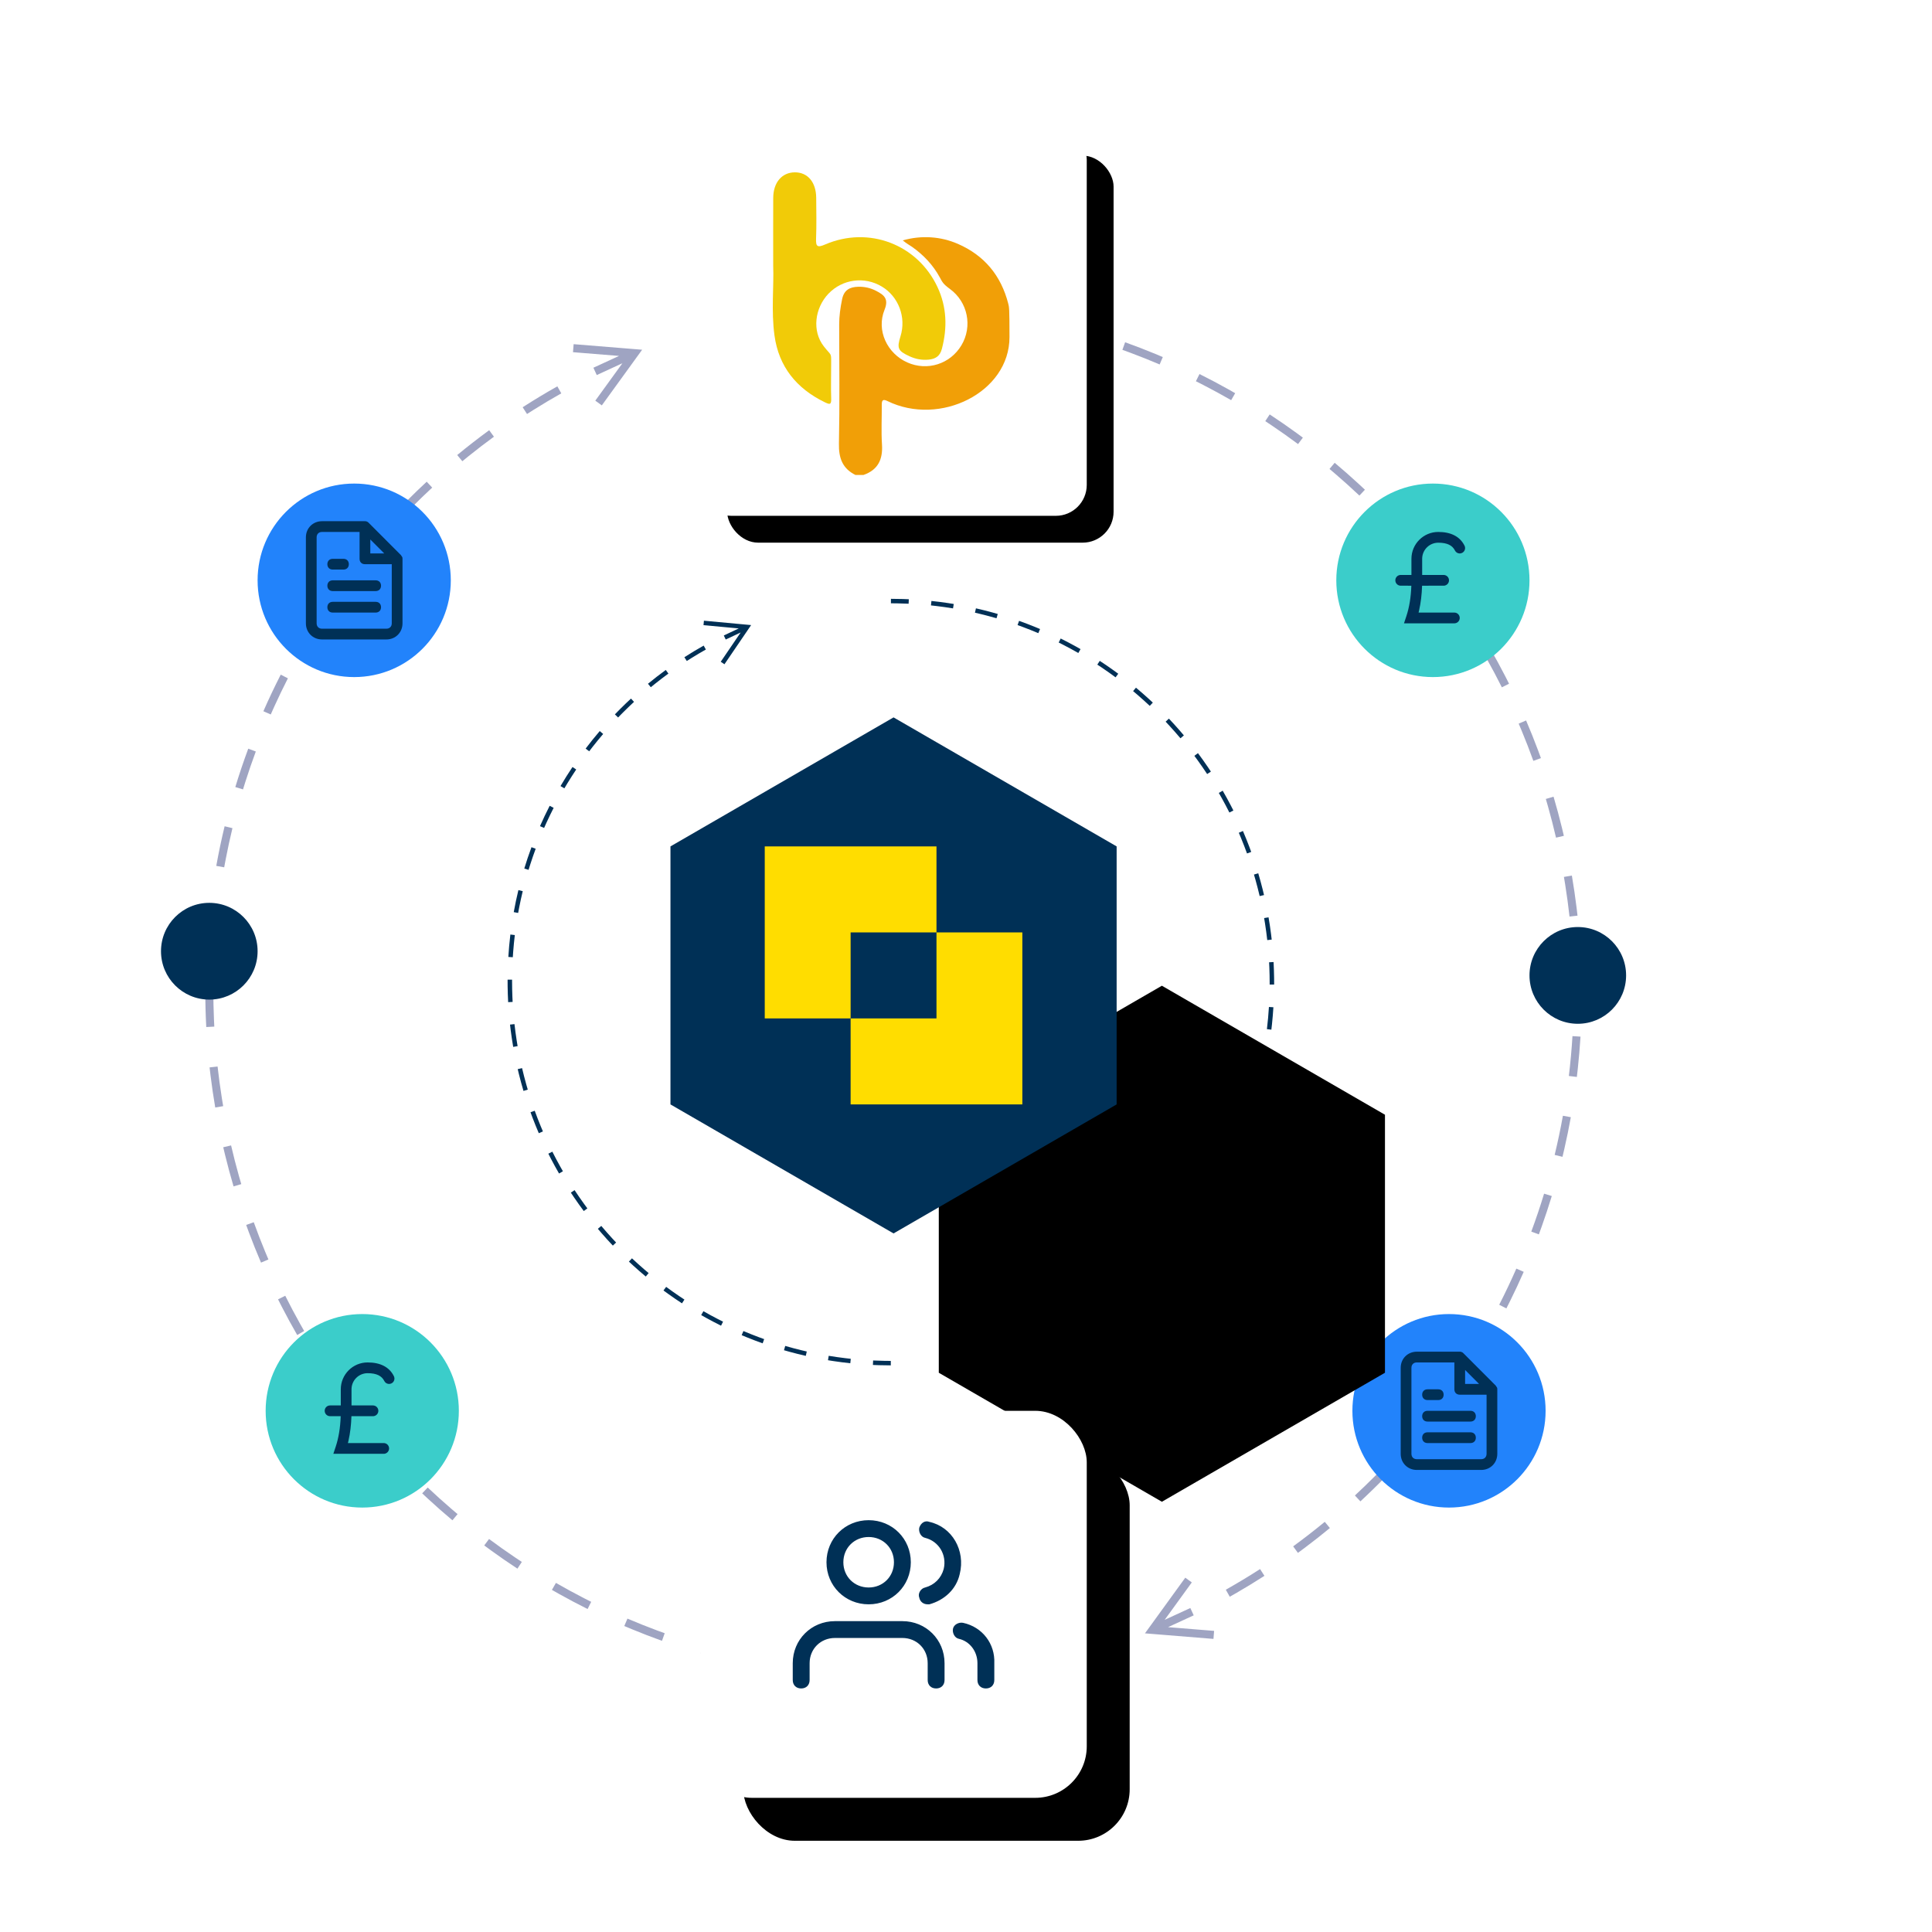 <?xml version="1.0" encoding="UTF-8"?>
<svg width="360px" height="360px" viewBox="0 0 360 360" version="1.1" xmlns="http://www.w3.org/2000/svg" xmlns:xlink="http://www.w3.org/1999/xlink">
    <title>1</title>
    <defs>
        <filter id="filter-1">
            <feColorMatrix in="SourceGraphic" type="matrix" values="0 0 0 0 1 0 0 0 0 1 0 0 0 0 1 0 0 0 1 0"></feColorMatrix>
        </filter>
        <filter id="filter-2">
            <feColorMatrix in="SourceGraphic" type="matrix" values="0 0 0 0 1 0 0 0 0 1 0 0 0 0 1 0 0 0 1 0"></feColorMatrix>
        </filter>
        <filter id="filter-3">
            <feColorMatrix in="SourceGraphic" type="matrix" values="0 0 0 0 1 0 0 0 0 1 0 0 0 0 1 0 0 0 1 0"></feColorMatrix>
        </filter>
        <filter id="filter-4">
            <feColorMatrix in="SourceGraphic" type="matrix" values="0 0 0 0 1 0 0 0 0 1 0 0 0 0 1 0 0 0 1 0"></feColorMatrix>
        </filter>
        <path d="M20.9,7.612 C20.8,7.512 20.8,7.412 20.7,7.312 L14.7,1.302 C14.6,1.202 14.5,1.102 14.4,1.102 C14.3,1.002 14.1,1.002 14,1.002 L6,1.002 C4.3,1.002 3,2.304 3,4.006 L3,20.032 C3,21.735 4.3,23.037 6,23.037 L18,23.037 C19.7,23.037 21,21.735 21,20.032 L21,8.013 C21,7.913 21,7.712 20.9,7.612 Z M15,4.407 L17.6,7.011 L15,7.011 L15,4.407 Z M18,21.034 L6,21.034 C5.4,21.034 5,20.633 5,20.032 L5,4.006 C5,3.405 5.4,3.005 6,3.005 L13,3.005 L13,8.013 C13,8.614 13.4,9.014 14,9.014 L19,9.014 L19,20.032 C19,20.633 18.6,21.034 18,21.034 Z M17,13.021 C17,13.622 16.6,14.023 16,14.023 L8,14.023 C7.4,14.023 7,13.622 7,13.021 C7,12.42 7.4,12.019 8,12.019 L16,12.019 C16.6,12.019 17,12.42 17,13.021 Z M17,17.027 C17,17.628 16.6,18.029 16,18.029 L8,18.029 C7.4,18.029 7,17.628 7,17.027 C7,16.426 7.4,16.026 8,16.026 L16,16.026 C16.6,16.026 17,16.426 17,17.027 Z M7,9.014 C7,8.414 7.4,8.013 8,8.013 L10,8.013 C10.6,8.013 11,8.414 11,9.014 C11,9.615 10.6,10.016 10,10.016 L8,10.016 C7.4,10.016 7,9.615 7,9.014 Z" id="path-5"></path>
        <filter id="filter-7">
            <feColorMatrix in="SourceGraphic" type="matrix" values="0 0 0 0 1 0 0 0 0 1 0 0 0 0 1 0 0 0 1 0"></feColorMatrix>
        </filter>
        <path d="M20.9,7.612 C20.8,7.512 20.8,7.412 20.7,7.312 L14.7,1.302 C14.6,1.202 14.5,1.102 14.4,1.102 C14.3,1.002 14.1,1.002 14,1.002 L6,1.002 C4.3,1.002 3,2.304 3,4.006 L3,20.032 C3,21.735 4.3,23.037 6,23.037 L18,23.037 C19.7,23.037 21,21.735 21,20.032 L21,8.013 C21,7.913 21,7.712 20.9,7.612 Z M15,4.407 L17.6,7.011 L15,7.011 L15,4.407 Z M18,21.034 L6,21.034 C5.4,21.034 5,20.633 5,20.032 L5,4.006 C5,3.405 5.4,3.005 6,3.005 L13,3.005 L13,8.013 C13,8.614 13.4,9.014 14,9.014 L19,9.014 L19,20.032 C19,20.633 18.6,21.034 18,21.034 Z M17,13.021 C17,13.622 16.6,14.023 16,14.023 L8,14.023 C7.4,14.023 7,13.622 7,13.021 C7,12.42 7.4,12.019 8,12.019 L16,12.019 C16.6,12.019 17,12.42 17,13.021 Z M17,17.027 C17,17.628 16.6,18.029 16,18.029 L8,18.029 C7.4,18.029 7,17.628 7,17.027 C7,16.426 7.4,16.026 8,16.026 L16,16.026 C16.6,16.026 17,16.426 17,17.027 Z M7,9.014 C7,8.414 7.4,8.013 8,8.013 L10,8.013 C10.6,8.013 11,8.414 11,9.014 C11,9.615 10.6,10.016 10,10.016 L8,10.016 C7.4,10.016 7,9.615 7,9.014 Z" id="path-8"></path>
        <filter id="filter-10">
            <feColorMatrix in="SourceGraphic" type="matrix" values="0 0 0 0 1 0 0 0 0 1 0 0 0 0 1 0 0 0 1 0"></feColorMatrix>
        </filter>
        <path d="M10.45,3.806 C10.4,3.756 10.4,3.706 10.35,3.656 L7.35,0.651 C7.3,0.601 7.25,0.551 7.2,0.551 C7.15,0.501 7.05,0.501 7,0.501 L3,0.501 C2.15,0.501 1.5,1.152 1.5,2.003 L1.5,10.016 C1.5,10.867 2.15,11.519 3,11.519 L9,11.519 C9.85,11.519 10.5,10.867 10.5,10.016 L10.5,4.006 C10.5,3.956 10.5,3.856 10.45,3.806 Z M7.5,2.204 L8.8,3.506 L7.5,3.506 L7.5,2.204 Z M9,10.517 L3,10.517 C2.7,10.517 2.5,10.317 2.5,10.016 L2.5,2.003 C2.5,1.703 2.7,1.502 3,1.502 L6.5,1.502 L6.5,4.006 C6.5,4.307 6.7,4.507 7,4.507 L9.5,4.507 L9.5,10.016 C9.5,10.317 9.3,10.517 9,10.517 Z M8.5,6.51 C8.5,6.811 8.3,7.011 8,7.011 L4,7.011 C3.7,7.011 3.5,6.811 3.5,6.51 C3.5,6.21 3.7,6.01 4,6.01 L8,6.01 C8.3,6.01 8.5,6.21 8.5,6.51 Z M8.5,8.514 C8.5,8.814 8.3,9.014 8,9.014 L4,9.014 C3.7,9.014 3.5,8.814 3.5,8.514 C3.5,8.213 3.7,8.013 4,8.013 L8,8.013 C8.3,8.013 8.5,8.213 8.5,8.514 Z M3.5,4.507 C3.5,4.207 3.7,4.006 4,4.006 L5,4.006 C5.3,4.006 5.5,4.207 5.5,4.507 C5.5,4.808 5.3,5.008 5,5.008 L4,5.008 C3.7,5.008 3.5,4.808 3.5,4.507 Z" id="path-11"></path>
        <polygon id="path-13" points="48 7.11686927e-15 89.569 24.039 89.569 72.116 48 96.155 6.431 72.116 6.431 24.039"></polygon>
        <filter x="-35.0%" y="-41.6%" width="253.3%" height="266.4%" filterUnits="objectBoundingBox" id="filter-14">
            <feOffset dx="50" dy="50" in="SourceAlpha" result="shadowOffsetOuter1"></feOffset>
            <feGaussianBlur stdDeviation="15" in="shadowOffsetOuter1" result="shadowBlurOuter1"></feGaussianBlur>
            <feColorMatrix values="0 0 0 0 0.623   0 0 0 0 0.642   0 0 0 0 0.76  0 0 0 0.3 0" type="matrix" in="shadowBlurOuter1"></feColorMatrix>
        </filter>
        <rect id="path-15" x="0" y="0" width="72" height="72.116" rx="5.76"></rect>
        <filter x="-19.4%" y="-19.4%" width="152.8%" height="152.7%" filterUnits="objectBoundingBox" id="filter-16">
            <feOffset dx="5" dy="5" in="SourceAlpha" result="shadowOffsetOuter1"></feOffset>
            <feGaussianBlur stdDeviation="5.5" in="shadowOffsetOuter1" result="shadowBlurOuter1"></feGaussianBlur>
            <feColorMatrix values="0 0 0 0 0.623   0 0 0 0 0.642   0 0 0 0 0.76  0 0 0 0.4 0" type="matrix" in="shadowBlurOuter1"></feColorMatrix>
        </filter>
        <rect id="path-17" x="0" y="0" width="72" height="72.116" rx="9.6"></rect>
        <filter x="-31.9%" y="-31.9%" width="186.1%" height="186.0%" filterUnits="objectBoundingBox" id="filter-18">
            <feOffset dx="8" dy="8" in="SourceAlpha" result="shadowOffsetOuter1"></feOffset>
            <feGaussianBlur stdDeviation="9" in="shadowOffsetOuter1" result="shadowBlurOuter1"></feGaussianBlur>
            <feColorMatrix values="0 0 0 0 0.623   0 0 0 0 0.642   0 0 0 0 0.76  0 0 0 0.4 0" type="matrix" in="shadowBlurOuter1"></feColorMatrix>
        </filter>
        <path d="M28.286,29.787 L28.286,32.922 C28.286,33.863 27.658,34.49 26.715,34.49 C25.772,34.49 25.143,33.863 25.143,32.922 L25.143,29.787 C25.143,27.122 23.1,25.084 20.429,25.084 L7.857,25.084 C5.186,25.084 3.143,27.122 3.143,29.787 L3.143,32.922 C3.143,33.863 2.514,34.49 1.571,34.49 C0.629,34.49 0,33.863 0,32.922 L0,29.787 C0,25.397 3.457,21.948 7.857,21.948 L20.429,21.948 C24.829,21.948 28.286,25.397 28.286,29.787 Z M6.286,10.974 C6.286,6.584 9.743,3.135 14.143,3.135 C18.543,3.135 22,6.584 22,10.974 C22,15.364 18.543,18.813 14.143,18.813 C9.743,18.813 6.286,15.364 6.286,10.974 Z M9.429,10.974 C9.429,13.639 11.472,15.677 14.143,15.677 C16.815,15.677 18.857,13.639 18.857,10.974 C18.857,8.309 16.815,6.271 14.143,6.271 C11.472,6.271 9.429,8.309 9.429,10.974 Z M31.743,22.262 C30.958,22.105 30.015,22.575 29.858,23.359 C29.701,24.143 30.172,25.084 30.958,25.241 C33.001,25.711 34.415,27.592 34.415,29.787 L34.415,32.922 C34.415,33.863 35.043,34.49 35.986,34.49 C36.929,34.49 37.558,33.863 37.558,32.922 L37.558,29.787 C37.715,26.181 35.358,23.046 31.743,22.262 Z M25.458,3.449 C24.672,3.135 23.886,3.606 23.572,4.546 C23.415,5.33 23.886,6.271 24.672,6.428 C27.186,7.055 28.758,9.563 28.129,12.228 C27.658,13.953 26.4,15.207 24.672,15.677 C23.886,15.834 23.258,16.775 23.572,17.559 C23.729,18.343 24.358,18.813 25.143,18.813 C25.3,18.813 25.458,18.813 25.458,18.813 C28.286,18.029 30.486,15.991 31.115,13.169 C32.215,8.779 29.701,4.39 25.458,3.449 Z" id="path-19"></path>
    </defs>
    <g id="1" stroke="none" stroke-width="1" fill="none" fill-rule="evenodd">
        <g id="Group-5" transform="translate(30, 24)">
            <path id="Shape" d="M130.303,287.564 C131.846,287.639 133.393,287.686 134.944,287.704 L136.496,287.714 L136.496,289.214 C134.925,289.214 133.357,289.185 131.793,289.129 L130.231,289.063 L130.303,287.564 Z M115.532,285.98 C117.489,286.307 119.457,286.589 121.434,286.824 L122.918,286.991 L122.758,288.483 C120.753,288.268 118.758,288.007 116.772,287.699 L115.284,287.459 L115.532,285.98 Z M100.965,282.643 C102.872,283.201 104.792,283.714 106.726,284.182 L108.179,284.524 L107.844,285.986 C105.88,285.536 103.93,285.04 101.993,284.498 L100.544,284.083 L100.965,282.643 Z M86.918,277.605 C88.745,278.386 90.592,279.124 92.456,279.818 L93.857,280.33 L93.35,281.742 C91.455,281.062 89.578,280.337 87.719,279.569 L86.328,278.984 L86.918,277.605 Z M190.86,269.98 L192.075,270.86 L187.022,277.831 L191.803,275.632 L192.43,276.995 L187.648,279.195 L196.232,279.891 L196.111,281.386 L184.675,280.458 L183.346,280.35 L184.128,279.271 L190.86,269.98 Z M73.59,270.951 C75.314,271.943 77.061,272.894 78.83,273.804 L80.161,274.478 L79.491,275.82 C77.69,274.921 75.911,273.98 74.155,272.997 L72.842,272.252 L73.59,270.951 Z M204.797,268.372 L205.609,269.634 C203.917,270.723 202.199,271.772 200.458,272.78 L199.148,273.528 L198.412,272.221 C200.577,271.001 202.707,269.718 204.797,268.372 Z M61.126,262.768 C62.721,263.956 64.344,265.105 65.994,266.216 L67.235,267.042 L66.412,268.295 C64.73,267.191 63.075,266.048 61.446,264.865 L60.23,263.972 L61.126,262.768 Z M216.851,259.571 L217.805,260.728 C216.253,262.008 214.67,263.251 213.06,264.457 L211.847,265.354 L210.962,264.142 C212.969,262.677 214.933,261.152 216.851,259.571 Z M49.696,253.175 C51.143,254.541 52.62,255.872 54.129,257.169 L55.265,258.135 L54.301,259.283 C52.76,257.99 51.249,256.66 49.77,255.295 L48.666,254.266 L49.696,253.175 Z M227.791,249.424 L228.874,250.463 C228.316,251.044 227.754,251.619 227.178,252.197 C226.273,253.106 225.355,254.001 224.423,254.882 L223.488,255.759 L222.467,254.659 C223.707,253.51 224.923,252.336 226.115,251.139 C226.684,250.567 227.24,249.999 227.791,249.424 Z M39.492,242.348 C40.769,243.872 42.082,245.366 43.429,246.829 L44.446,247.92 L43.354,248.949 C41.974,247.485 40.629,245.989 39.318,244.462 L38.342,243.311 L39.492,242.348 Z M237.469,238.078 L238.665,238.984 C237.45,240.588 236.198,242.165 234.911,243.711 L233.938,244.865 L232.797,243.891 C234.41,242 235.968,240.061 237.469,238.078 Z M30.601,230.389 C31.693,232.051 32.823,233.688 33.99,235.297 L34.873,236.499 L33.669,237.394 C32.469,235.78 31.306,234.137 30.183,232.468 L29.347,231.212 L30.601,230.389 Z M245.756,225.686 L247.049,226.446 C246.031,228.181 244.971,229.892 243.872,231.577 L243.041,232.836 L241.794,232.003 C243.176,229.936 244.497,227.83 245.756,225.686 Z M23.151,217.443 C24.04,219.222 24.971,220.98 25.942,222.715 L26.678,224.011 L25.378,224.759 C24.375,223.016 23.413,221.249 22.492,219.46 L21.81,218.114 L23.151,217.443 Z M252.549,212.385 L253.923,212.988 C253.114,214.831 252.263,216.655 251.369,218.457 L250.691,219.805 L249.355,219.123 C250.485,216.909 251.55,214.663 252.549,212.385 Z M17.283,203.743 C17.957,205.615 18.676,207.47 19.437,209.306 L20.016,210.679 L18.637,211.27 C17.845,209.422 17.096,207.554 16.392,205.669 L15.872,204.252 L17.283,203.743 Z M257.718,198.424 L259.153,198.861 C258.566,200.788 257.934,202.699 257.258,204.593 L256.742,206.011 L255.335,205.49 C256.198,203.16 256.993,200.804 257.718,198.424 Z M13.059,189.433 C13.509,191.372 14.005,193.299 14.544,195.211 L14.958,196.642 L13.519,197.067 C12.95,195.139 12.426,193.197 11.948,191.241 L11.598,189.772 L13.059,189.433 Z M261.224,183.906 L262.7,184.171 C262.343,186.155 261.94,188.127 261.491,190.087 L261.146,191.555 L259.688,191.203 C260.27,188.789 260.783,186.356 261.224,183.906 Z M10.543,174.73 C10.764,176.711 11.031,178.683 11.343,180.645 L11.585,182.114 L10.107,182.367 C9.768,180.388 9.475,178.397 9.229,176.398 L9.052,174.897 L10.543,174.73 Z M263.006,169.067 L264.504,169.159 C264.38,171.172 264.21,173.178 263.994,175.175 L263.823,176.672 L262.334,176.493 C262.629,174.031 262.854,171.555 263.006,169.067 Z M8.251,159.832 L9.751,159.838 C9.75,160.027 9.75,160.216 9.75,160.404 C9.75,162.249 9.789,164.087 9.867,165.92 L9.932,167.293 L8.434,167.373 C8.312,165.059 8.25,162.737 8.25,160.404 C8.25,160.213 8.25,160.022 8.251,159.832 Z M264.566,154.144 C264.688,156.458 264.75,158.78 264.75,161.113 L264.75,161.399 L264.75,161.399 L264.749,161.685 L263.249,161.679 C263.25,161.49 263.25,161.301 263.25,161.113 C263.25,159.268 263.211,157.43 263.133,155.597 L263.068,154.224 L264.566,154.144 Z M9.177,144.845 L10.666,145.024 C10.43,146.994 10.239,148.972 10.094,150.959 L9.994,152.45 L8.496,152.358 C8.651,149.841 8.878,147.336 9.177,144.845 Z M262.893,139.15 C263.232,141.129 263.525,143.119 263.771,145.119 L263.948,146.62 L262.457,146.787 C262.236,144.806 261.969,142.834 261.657,140.872 L261.415,139.402 L262.893,139.15 Z M11.854,129.962 L13.312,130.314 C12.846,132.245 12.425,134.188 12.049,136.143 L11.776,137.611 L10.3,137.346 C10.746,134.866 11.265,132.404 11.854,129.962 Z M259.481,124.45 C260.05,126.378 260.574,128.32 261.052,130.275 L261.402,131.745 L259.941,132.084 C259.491,130.145 258.995,128.218 258.456,126.306 L258.042,124.875 L259.481,124.45 Z M16.258,115.506 L17.665,116.027 C16.974,117.891 16.328,119.771 15.725,121.668 L15.282,123.093 L13.847,122.655 C14.581,120.247 15.385,117.863 16.258,115.506 Z M254.363,110.247 C255.155,112.095 255.904,113.963 256.608,115.848 L257.128,117.265 L255.717,117.774 C255.043,115.902 254.324,114.047 253.563,112.211 L252.984,110.838 L254.363,110.247 Z M22.309,101.712 L23.645,102.394 C22.741,104.165 21.879,105.957 21.058,107.769 L20.451,109.132 L19.077,108.529 C20.088,106.225 21.166,103.952 22.309,101.712 Z M247.622,96.757 C248.625,98.501 249.587,100.268 250.508,102.057 L251.19,103.403 L249.849,104.074 C248.96,102.295 248.029,100.537 247.058,98.802 L246.322,97.505 L247.622,96.757 Z M29.959,88.681 L31.206,89.514 C30.1,91.167 29.034,92.846 28.007,94.549 L27.244,95.831 L25.951,95.071 C27.224,92.902 28.561,90.771 29.959,88.681 Z M239.331,84.123 C240.531,85.737 241.694,87.38 242.817,89.049 L243.653,90.305 L242.399,91.128 C241.307,89.466 240.177,87.829 239.01,86.22 L238.127,85.018 L239.331,84.123 Z M39.062,76.652 L40.203,77.626 C38.913,79.139 37.657,80.682 36.438,82.254 L35.531,83.439 L34.335,82.533 C35.853,80.527 37.43,78.566 39.062,76.652 Z M229.646,72.568 C231.026,74.032 232.371,75.528 233.682,77.055 L234.658,78.205 L233.508,79.169 C232.231,77.645 230.918,76.151 229.571,74.688 L228.554,73.597 L229.646,72.568 Z M49.512,65.758 L50.533,66.858 C49.293,68.007 48.077,69.181 46.885,70.378 L46.04,71.234 L46.04,71.234 L45.209,72.093 L44.126,71.054 C44.684,70.473 45.246,69.898 45.822,69.32 C47.028,68.108 48.259,66.921 49.512,65.758 Z M218.699,62.234 C220.24,63.527 221.751,64.857 223.23,66.221 L224.334,67.251 L223.304,68.342 C221.857,66.976 220.38,65.644 218.871,64.348 L217.735,63.382 L218.699,62.234 Z M61.153,56.163 L62.038,57.375 C60.433,58.547 58.854,59.757 57.305,61.004 L56.149,61.946 L55.195,60.789 C57.136,59.189 59.123,57.646 61.153,56.163 Z M206.588,53.221 C208.27,54.326 209.925,55.469 211.554,56.651 L212.77,57.545 L211.874,58.749 C210.279,57.561 208.656,56.412 207.006,55.301 L205.765,54.475 L206.588,53.221 Z M73.852,47.989 L74.588,49.296 C72.856,50.271 71.147,51.288 69.462,52.345 L68.203,53.144 L67.391,51.883 C69.506,50.522 71.661,49.223 73.852,47.989 Z M76.889,40.13 L88.325,41.059 L89.654,41.167 L88.872,42.246 L82.14,51.537 L80.925,50.657 L85.978,43.683 L81.197,45.885 L80.57,44.522 L85.351,42.321 L76.768,41.626 L76.889,40.13 Z M193.509,45.697 C195.31,46.596 197.089,47.537 198.845,48.52 L200.158,49.265 L199.41,50.565 C197.686,49.574 195.939,48.622 194.17,47.713 L192.839,47.039 L193.509,45.697 Z M179.65,39.775 C181.545,40.455 183.422,41.18 185.281,41.948 L186.672,42.533 L186.082,43.912 C184.255,43.131 182.408,42.393 180.544,41.699 L179.143,41.187 L179.65,39.775 Z M165.156,35.531 C167.12,35.981 169.07,36.477 171.007,37.019 L172.456,37.434 L172.035,38.874 C170.128,38.316 168.208,37.803 166.274,37.335 L164.821,36.993 L165.156,35.531 Z M150.242,33.034 C152.247,33.248 154.242,33.51 156.228,33.818 L157.716,34.057 L157.468,35.537 C155.511,35.21 153.543,34.928 151.566,34.693 L150.082,34.525 L150.242,33.034 Z M136.504,32.303 C138.075,32.303 139.643,32.332 141.207,32.388 L142.769,32.454 L142.697,33.953 C141.154,33.878 139.607,33.831 138.056,33.813 L136.504,33.803 L136.504,32.303 Z" fill="#9FA4C2" fill-rule="nonzero"></path>
            <path id="Shape" d="M132.694,229.507 C133.423,229.54 134.154,229.563 134.887,229.574 L135.987,229.583 L135.987,230.417 C135.244,230.417 134.503,230.406 133.764,230.383 L132.655,230.34 L132.694,229.507 Z M124.419,228.635 C125.44,228.804 126.466,228.95 127.496,229.074 L128.528,229.191 L128.441,230.021 C127.395,229.91 126.354,229.777 125.317,229.621 L124.283,229.458 L124.419,228.635 Z M116.316,226.794 C117.311,227.083 118.312,227.35 119.32,227.595 L120.331,227.833 L120.146,228.646 C119.121,228.413 118.103,228.158 117.092,227.88 L116.083,227.595 L116.316,226.794 Z M167.01,218.223 L167.699,218.693 L163.985,224.145 L166.773,222.833 L167.128,223.588 L164.341,224.9 L170.911,225.51 L170.834,226.341 L162.742,225.59 L162.038,225.525 L162.436,224.94 L167.01,218.223 Z M108.525,224.02 C109.479,224.425 110.443,224.809 111.415,225.171 L112.39,225.526 L112.11,226.312 C111.121,225.96 110.14,225.586 109.168,225.191 L108.199,224.789 L108.525,224.02 Z M101.071,220.323 C101.971,220.838 102.882,221.333 103.804,221.808 L104.729,222.275 L104.358,223.023 C103.419,222.556 102.489,222.069 101.571,221.562 L100.657,221.047 L101.071,220.323 Z M174.025,218.834 L174.476,219.536 C173.593,220.103 172.698,220.651 171.791,221.179 L170.88,221.7 L170.471,220.973 C171.677,220.295 172.862,219.582 174.025,218.834 Z M94.128,215.789 C94.962,216.406 95.809,217.005 96.669,217.585 L97.533,218.158 L97.077,218.857 C96.198,218.283 95.332,217.69 94.48,217.078 L93.631,216.46 L94.128,215.789 Z M180.731,213.948 L181.261,214.592 C180.45,215.259 179.626,215.908 178.787,216.538 L177.944,217.162 L177.452,216.488 C178.569,215.673 179.663,214.826 180.731,213.948 Z M87.758,210.471 C88.514,211.181 89.286,211.875 90.072,212.551 L90.864,213.222 L90.329,213.862 C89.523,213.19 88.733,212.499 87.957,211.792 L87.187,211.079 L87.758,210.471 Z M186.823,208.309 L187.425,208.887 C187.119,209.206 186.81,209.521 186.495,209.837 C186.044,210.29 185.587,210.736 185.124,211.176 L184.425,211.831 L183.858,211.219 C184.553,210.576 185.235,209.919 185.904,209.248 C186.216,208.935 186.521,208.624 186.823,208.309 Z M82.039,204.432 C82.707,205.225 83.392,206.004 84.094,206.767 L84.801,207.525 L84.195,208.099 C83.474,207.337 82.769,206.56 82.082,205.767 L81.401,204.969 L82.039,204.432 Z M192.212,202.006 L192.876,202.511 C192.242,203.347 191.59,204.169 190.92,204.976 L190.244,205.779 L189.609,205.236 C190.508,204.185 191.376,203.108 192.212,202.006 Z M77.065,197.767 C77.636,198.633 78.225,199.487 78.833,200.327 L79.447,201.162 L78.778,201.661 C78.151,200.82 77.542,199.966 76.952,199.098 L76.368,198.226 L77.065,197.767 Z M196.838,195.103 L197.557,195.526 C197.025,196.43 196.473,197.323 195.902,198.203 L195.324,199.079 L194.631,198.615 C195.401,197.466 196.137,196.295 196.838,195.103 Z M72.922,190.598 C73.387,191.525 73.873,192.441 74.379,193.347 L74.891,194.248 L74.169,194.666 C73.644,193.757 73.139,192.838 72.654,191.907 L72.176,190.973 L72.922,190.598 Z M200.615,187.723 L201.379,188.059 C200.956,189.02 200.513,189.971 200.048,190.912 L199.577,191.849 L198.834,191.469 C199.464,190.238 200.058,188.989 200.615,187.723 Z M69.638,182.971 C69.992,183.946 70.366,184.913 70.762,185.871 L71.165,186.826 L70.398,187.156 C69.984,186.193 69.59,185.22 69.219,184.239 L68.854,183.255 L69.638,182.971 Z M203.51,179.917 L204.308,180.161 C204.001,181.165 203.673,182.162 203.323,183.151 L202.966,184.137 L202.184,183.847 C202.664,182.551 203.106,181.241 203.51,179.917 Z M67.28,175.029 C67.517,176.04 67.775,177.044 68.055,178.042 L68.343,179.038 L67.543,179.275 C67.245,178.27 66.968,177.258 66.714,176.24 L66.468,175.219 L67.28,175.029 Z M205.451,171.888 L206.272,172.037 C206.085,173.071 205.876,174.099 205.644,175.122 L205.405,176.142 L204.595,175.946 C204.919,174.604 205.205,173.251 205.451,171.888 Z M65.865,166.827 C65.982,167.859 66.12,168.887 66.281,169.911 L66.449,170.932 L65.627,171.074 C65.449,170.042 65.294,169.005 65.161,167.963 L65.036,166.92 L65.865,166.827 Z M206.446,163.635 L207.279,163.686 C207.214,164.736 207.127,165.782 207.017,166.824 L206.899,167.865 L206.071,167.765 C206.236,166.396 206.361,165.018 206.446,163.635 Z M64.583,158.543 L65.418,158.546 L65.417,158.805 C65.417,159.78 65.437,160.753 65.476,161.724 L65.522,162.693 L64.689,162.738 C64.636,161.758 64.603,160.776 64.589,159.791 L64.583,158.805 L64.583,158.674 L64.583,158.64 L64.583,158.64 L64.583,158.543 L64.583,158.543 Z M207.311,155.262 C207.364,156.242 207.397,157.224 207.411,158.209 L207.417,159.195 L207.417,159.326 L207.417,159.36 L207.417,159.36 L207.417,159.457 L206.582,159.454 L206.583,159.195 C206.583,158.22 206.563,157.247 206.524,156.276 L206.478,155.307 L207.311,155.262 Z M65.101,150.135 L65.929,150.235 C65.806,151.262 65.704,152.294 65.625,153.329 L65.554,154.365 L64.721,154.314 C64.807,152.914 64.934,151.521 65.101,150.135 Z M206.373,146.926 C206.551,147.958 206.706,148.995 206.839,150.037 L206.964,151.08 L206.135,151.173 C206.018,150.141 205.88,149.113 205.719,148.089 L205.551,147.068 L206.373,146.926 Z M66.595,141.858 L67.405,142.054 C67.162,143.061 66.94,144.073 66.741,145.092 L66.549,146.112 L65.728,145.963 C65.977,144.585 66.266,143.216 66.595,141.858 Z M204.457,138.725 C204.755,139.73 205.032,140.742 205.286,141.76 L205.532,142.781 L204.72,142.971 C204.483,141.96 204.225,140.956 203.945,139.958 L203.657,138.962 L204.457,138.725 Z M69.034,133.863 L69.816,134.153 C69.456,135.125 69.117,136.105 68.8,137.092 L68.49,138.083 L67.692,137.839 C68.101,136.5 68.548,135.174 69.034,133.863 Z M201.602,130.844 C202.016,131.807 202.41,132.78 202.781,133.761 L203.146,134.745 L202.362,135.029 C202.008,134.054 201.634,133.087 201.238,132.129 L200.835,131.174 L201.602,130.844 Z M72.423,126.151 L73.166,126.531 C72.693,127.454 72.241,128.387 71.81,129.33 L71.385,130.277 L70.621,129.941 C71.185,128.66 71.786,127.396 72.423,126.151 Z M197.831,123.334 C198.356,124.243 198.861,125.162 199.346,126.093 L199.824,127.027 L199.078,127.402 C198.613,126.475 198.127,125.559 197.621,124.653 L197.109,123.752 L197.831,123.334 Z M76.676,118.921 L77.369,119.385 C76.791,120.247 76.233,121.121 75.694,122.007 L75.162,122.897 L74.443,122.474 C75.152,121.268 75.897,120.083 76.676,118.921 Z M193.222,116.339 C193.849,117.18 194.458,118.034 195.048,118.902 L195.632,119.774 L194.935,120.233 C194.364,119.367 193.775,118.513 193.167,117.673 L192.553,116.838 L193.222,116.339 Z M81.756,112.221 L82.391,112.764 C81.717,113.552 81.06,114.355 80.421,115.172 L79.788,115.994 L79.124,115.489 C79.969,114.375 80.847,113.285 81.756,112.221 Z M187.805,109.901 C188.526,110.663 189.231,111.44 189.918,112.233 L190.599,113.031 L189.961,113.568 C189.293,112.775 188.608,111.996 187.906,111.233 L187.199,110.475 L187.805,109.901 Z M87.575,106.169 L88.142,106.781 C87.447,107.424 86.765,108.081 86.096,108.752 L85.633,109.221 L85.633,109.221 L85.177,109.691 L84.575,109.113 C84.881,108.794 85.19,108.479 85.505,108.163 C86.182,107.484 86.872,106.82 87.575,106.169 Z M181.671,104.138 C182.477,104.81 183.267,105.501 184.043,106.208 L184.813,106.921 L184.242,107.529 C183.486,106.819 182.714,106.125 181.928,105.449 L181.136,104.778 L181.671,104.138 Z M94.056,100.838 L94.548,101.512 C93.71,102.123 92.885,102.752 92.075,103.399 L91.269,104.052 L90.739,103.408 C91.82,102.519 92.926,101.662 94.056,100.838 Z M174.923,99.143 C175.802,99.717 176.668,100.31 177.52,100.922 L178.369,101.54 L177.872,102.211 C177.038,101.594 176.191,100.995 175.331,100.415 L174.467,99.842 L174.923,99.143 Z M101.166,91.659 L109.258,92.41 L109.962,92.475 L109.564,93.06 L104.99,99.777 L104.301,99.307 L108.014,93.854 L105.227,95.167 L104.872,94.412 L107.658,93.099 L101.089,92.49 L101.166,91.659 Z M101.12,96.3 L101.529,97.027 C100.625,97.536 99.732,98.064 98.852,98.612 L97.975,99.166 L97.524,98.464 C98.701,97.707 99.9,96.986 101.12,96.3 Z M167.642,94.977 C168.581,95.444 169.511,95.931 170.429,96.438 L171.343,96.953 L170.929,97.677 C170.029,97.162 169.118,96.667 168.196,96.192 L167.271,95.725 L167.642,94.977 Z M159.89,91.688 C160.879,92.04 161.86,92.414 162.832,92.809 L163.801,93.211 L163.475,93.98 C162.521,93.575 161.557,93.191 160.585,92.829 L159.61,92.474 L159.89,91.688 Z M151.854,89.354 C152.879,89.587 153.897,89.842 154.908,90.12 L155.917,90.405 L155.684,91.206 C154.689,90.917 153.688,90.65 152.68,90.405 L151.669,90.167 L151.854,89.354 Z M143.559,87.979 C144.605,88.09 145.646,88.223 146.683,88.379 L147.717,88.542 L147.581,89.365 C146.56,89.196 145.534,89.05 144.504,88.926 L143.472,88.809 L143.559,87.979 Z M136.013,87.583 C136.756,87.583 137.497,87.594 138.236,87.617 L139.345,87.66 L139.306,88.493 C138.577,88.46 137.846,88.437 137.113,88.426 L136.013,88.417 L136.013,87.583 Z" fill="#003056" fill-rule="nonzero"></path>
            <g id="Group-4" transform="translate(219, 66.106)">
                <ellipse id="Oval" fill="#3BCDCA" cx="18" cy="18.029" rx="18" ry="18.029"></ellipse>
                <g id="icon-/-pound-sign" transform="translate(6, 6.01)" filter="url(#filter-1)">
                    <g>
                        <path d="M13,3.005 C15.35,3.005 17.041,3.852 17.894,5.562 C18.141,6.057 17.941,6.658 17.447,6.906 C16.953,7.153 16.353,6.952 16.106,6.458 C15.626,5.497 14.65,5.008 13,5.008 C11.402,5.008 10.096,6.259 10.005,7.836 L10,8.013 L10,11.017 L14,11.018 C14.552,11.018 15,11.466 15,12.019 C15,12.533 14.614,12.956 14.117,13.014 L14,13.021 L9.984,13.022 C9.932,14.667 9.75,16.189 9.435,17.587 L9.33,18.029 L16,18.029 C16.513,18.029 16.936,18.416 16.993,18.914 L17,19.031 C17,19.544 16.614,19.968 16.117,20.025 L16,20.032 L6.613,20.032 L7.051,18.714 C7.598,17.07 7.91,15.173 7.983,13.022 L6,13.021 C5.448,13.021 5,12.572 5,12.019 C5,11.506 5.386,11.082 5.883,11.024 L6,11.018 L8,11.017 L8,8.013 C8,5.247 10.239,3.005 13,3.005 Z" id="Combined-Shape" fill="#003056" fill-rule="nonzero"></path>
                    </g>
                </g>
            </g>
            <g id="Group-4" transform="translate(19.5, 220.855)">
                <ellipse id="Oval" fill="#3BCDCA" cx="18" cy="18.029" rx="18" ry="18.029"></ellipse>
                <g id="icon-/-pound-sign" transform="translate(6, 6.01)" filter="url(#filter-2)">
                    <g>
                        <path d="M13,3.005 C15.35,3.005 17.041,3.852 17.894,5.562 C18.141,6.057 17.941,6.658 17.447,6.906 C16.953,7.153 16.353,6.952 16.106,6.458 C15.626,5.497 14.65,5.008 13,5.008 C11.402,5.008 10.096,6.259 10.005,7.836 L10,8.013 L10,11.017 L14,11.018 C14.552,11.018 15,11.466 15,12.019 C15,12.533 14.614,12.956 14.117,13.014 L14,13.021 L9.984,13.022 C9.932,14.667 9.75,16.189 9.435,17.587 L9.33,18.029 L16,18.029 C16.513,18.029 16.936,18.416 16.993,18.914 L17,19.031 C17,19.544 16.614,19.968 16.117,20.025 L16,20.032 L6.613,20.032 L7.051,18.714 C7.598,17.07 7.91,15.173 7.983,13.022 L6,13.021 C5.448,13.021 5,12.572 5,12.019 C5,11.506 5.386,11.082 5.883,11.024 L6,11.018 L8,11.017 L8,8.013 C8,5.247 10.239,3.005 13,3.005 Z" id="Combined-Shape" fill="#003056" fill-rule="nonzero"></path>
                    </g>
                </g>
            </g>
            <g id="Group-4" transform="translate(0, 144.232)">
                <ellipse id="Oval" fill="#003056" cx="9" cy="9.014" rx="9" ry="9.014"></ellipse>
                <g id="icon-/-pound-sign" transform="translate(3, 3.005)" filter="url(#filter-3)">
                    <g>
                        <path d="M6.5,1.502 C7.675,1.502 8.52,1.926 8.947,2.781 C9.071,3.028 8.971,3.329 8.724,3.453 C8.477,3.576 8.176,3.476 8.053,3.229 C7.813,2.748 7.325,2.504 6.5,2.504 C5.701,2.504 5.048,3.129 5.003,3.918 L5,4.006 L5,5.508 L7,5.509 C7.276,5.509 7.5,5.733 7.5,6.01 C7.5,6.266 7.307,6.478 7.058,6.507 L7,6.51 L4.992,6.512 C4.966,7.334 4.875,8.095 4.718,8.794 L4.665,9.014 L8,9.014 C8.256,9.014 8.468,9.208 8.497,9.457 L8.5,9.515 C8.5,9.772 8.307,9.984 8.058,10.013 L8,10.016 L3.306,10.016 L3.526,9.357 C3.799,8.536 3.955,7.587 3.992,6.512 L3,6.51 C2.724,6.51 2.5,6.286 2.5,6.01 C2.5,5.753 2.693,5.541 2.942,5.512 L3,5.509 L4,5.508 L4,4.006 C4,2.624 5.119,1.502 6.5,1.502 Z" id="Combined-Shape" fill="#003056" fill-rule="nonzero"></path>
                    </g>
                </g>
            </g>
            <g id="SPIN-GROUP" transform="translate(18, 66.106)">
                <ellipse id="Oval" fill="#2283FB" cx="18" cy="18.029" rx="18" ry="18.029"></ellipse>
                <g id="icon-/-pound-sign" transform="translate(6, 6.01)" filter="url(#filter-4)">
                    <g>
                        <mask id="mask-6" fill="white">
                            <use xlink:href="#path-5"></use>
                        </mask>
                        <use id="Mask" fill="#003056" xlink:href="#path-5"></use>
                    </g>
                </g>
            </g>
            <g id="SPIN-GROUP" transform="translate(222, 220.855)">
                <ellipse id="Oval" fill="#2283FB" cx="18" cy="18.029" rx="18" ry="18.029"></ellipse>
                <g id="icon-/-pound-sign" transform="translate(6, 6.01)" filter="url(#filter-7)">
                    <g>
                        <mask id="mask-9" fill="white">
                            <use xlink:href="#path-8"></use>
                        </mask>
                        <use id="Mask" fill="#003056" xlink:href="#path-8"></use>
                    </g>
                </g>
            </g>
            <g id="SPIN-GROUP" transform="translate(255, 148.739)">
                <ellipse id="Oval" fill="#003056" cx="9" cy="9.014" rx="9" ry="9.014"></ellipse>
                <g id="icon-/-pound-sign" transform="translate(3, 3.005)" filter="url(#filter-10)">
                    <g>
                        <mask id="mask-12" fill="white">
                            <use xlink:href="#path-11"></use>
                        </mask>
                        <use id="Mask" fill="#003056" xlink:href="#path-11"></use>
                    </g>
                </g>
            </g>
            <g id="Group-3" transform="translate(88.5, 109.676)">
                <g id="Group-2" transform="translate(0, 0)">
                    <g id="Polygon">
                        <use fill="black" fill-opacity="1" filter="url(#filter-14)" xlink:href="#path-13"></use>
                        <use fill="#003056" fill-rule="evenodd" xlink:href="#path-13"></use>
                    </g>
                    <g id="logo_modulr_reverse_col" transform="translate(24, 24.039)" fill="#FFDD00">
                        <polygon id="Fill-13" points="32 16.026 32 32.052 16 32.052 16 48.077 48 48.077 48 16.026"></polygon>
                        <polygon id="Fill-12" points="32 16.026 32 0 0 0 0 32.052 16 32.052 16 16.026"></polygon>
                    </g>
                </g>
            </g>
            <g id="Group-7" transform="translate(100.5, 0)">
                <g id="Rectangle">
                    <use fill="black" fill-opacity="1" filter="url(#filter-16)" xlink:href="#path-15"></use>
                    <use fill="#FFFFFF" fill-rule="evenodd" xlink:href="#path-15"></use>
                </g>
                <g id="Group" transform="translate(13.5, 8.113)">
                    <path d="M15.408,56.394 C12.972,55.187 12.268,53.226 12.323,50.543 C12.475,43.164 12.385,35.78 12.369,28.398 C12.365,26.789 12.591,25.226 12.912,23.651 C13.26,21.938 14.322,21.364 15.903,21.32 C17.098,21.286 18.22,21.542 19.268,22.09 C20.7,22.84 21.663,23.536 20.817,25.619 C19.261,29.449 21.306,33.75 25.066,35.423 C28.789,37.079 33.051,35.728 35.147,32.229 C37.254,28.708 36.333,24.157 32.999,21.726 C31.708,20.784 31.595,20.449 31.108,19.558 C29.853,17.259 28.091,15.399 25.949,13.885 C25.495,13.564 25.055,13.363 24.217,12.683 C27.688,11.685 31.304,11.939 34.496,13.333 C39.409,15.478 42.525,19.22 43.87,24.455 C44.041,25.123 44.1,25.241 44.104,30.697 C44.112,41.015 31.123,47.406 21.36,42.616 C20.477,42.182 20.301,42.513 20.307,43.333 C20.324,45.792 20.185,48.259 20.345,50.707 C20.528,53.506 19.597,55.455 16.881,56.394 L15.408,56.394 Z" id="Fill-1" fill="#F19F07"></path>
                    <path d="M0.08,4.752 C0.097,1.877 1.706,0.011 4.107,-5.76466411e-14 C6.51,-0.01 8.071,1.84 8.088,4.756 C8.102,7.28 8.166,9.806 8.063,12.326 C8.001,13.858 8.31,14.062 9.75,13.443 C17.876,9.942 26.966,13.418 30.687,21.376 C32.428,25.101 32.539,28.942 31.505,32.894 C31.142,34.279 30.294,34.775 29.034,34.9 C27.783,35.024 26.597,34.795 25.458,34.267 C23.316,33.273 23.094,32.788 23.789,30.569 C24.896,27.035 23.445,23.157 20.311,21.28 C17.07,19.338 12.962,19.893 10.363,22.622 C7.836,25.279 7.249,29.546 9.522,32.445 C10.896,34.197 10.877,33.575 10.877,35.378 C10.877,37.181 10.812,40.579 10.877,41.966 C10.941,43.354 10.658,43.315 9.631,42.813 C4.412,40.263 1.112,36.208 0.314,30.402 C-0.316,25.819 0.223,21.181 0.074,17.407 C0.074,12.631 0.056,8.691 0.08,4.752 Z" id="Fill-4" fill="#F1CB08"></path>
                </g>
            </g>
            <g id="Group-7" transform="translate(100.5, 238.884)">
                <g id="Rectangle">
                    <use fill="black" fill-opacity="1" filter="url(#filter-18)" xlink:href="#path-17"></use>
                    <use fill="#FFFFFF" fill-rule="evenodd" xlink:href="#path-17"></use>
                </g>
                <g id="icon-/-users" transform="translate(17.217, 17.245)">
                    <mask id="mask-20" fill="white">
                        <use xlink:href="#path-19"></use>
                    </mask>
                    <use id="Mask" fill="#003056" xlink:href="#path-19"></use>
                </g>
            </g>
        </g>
    </g>
</svg>